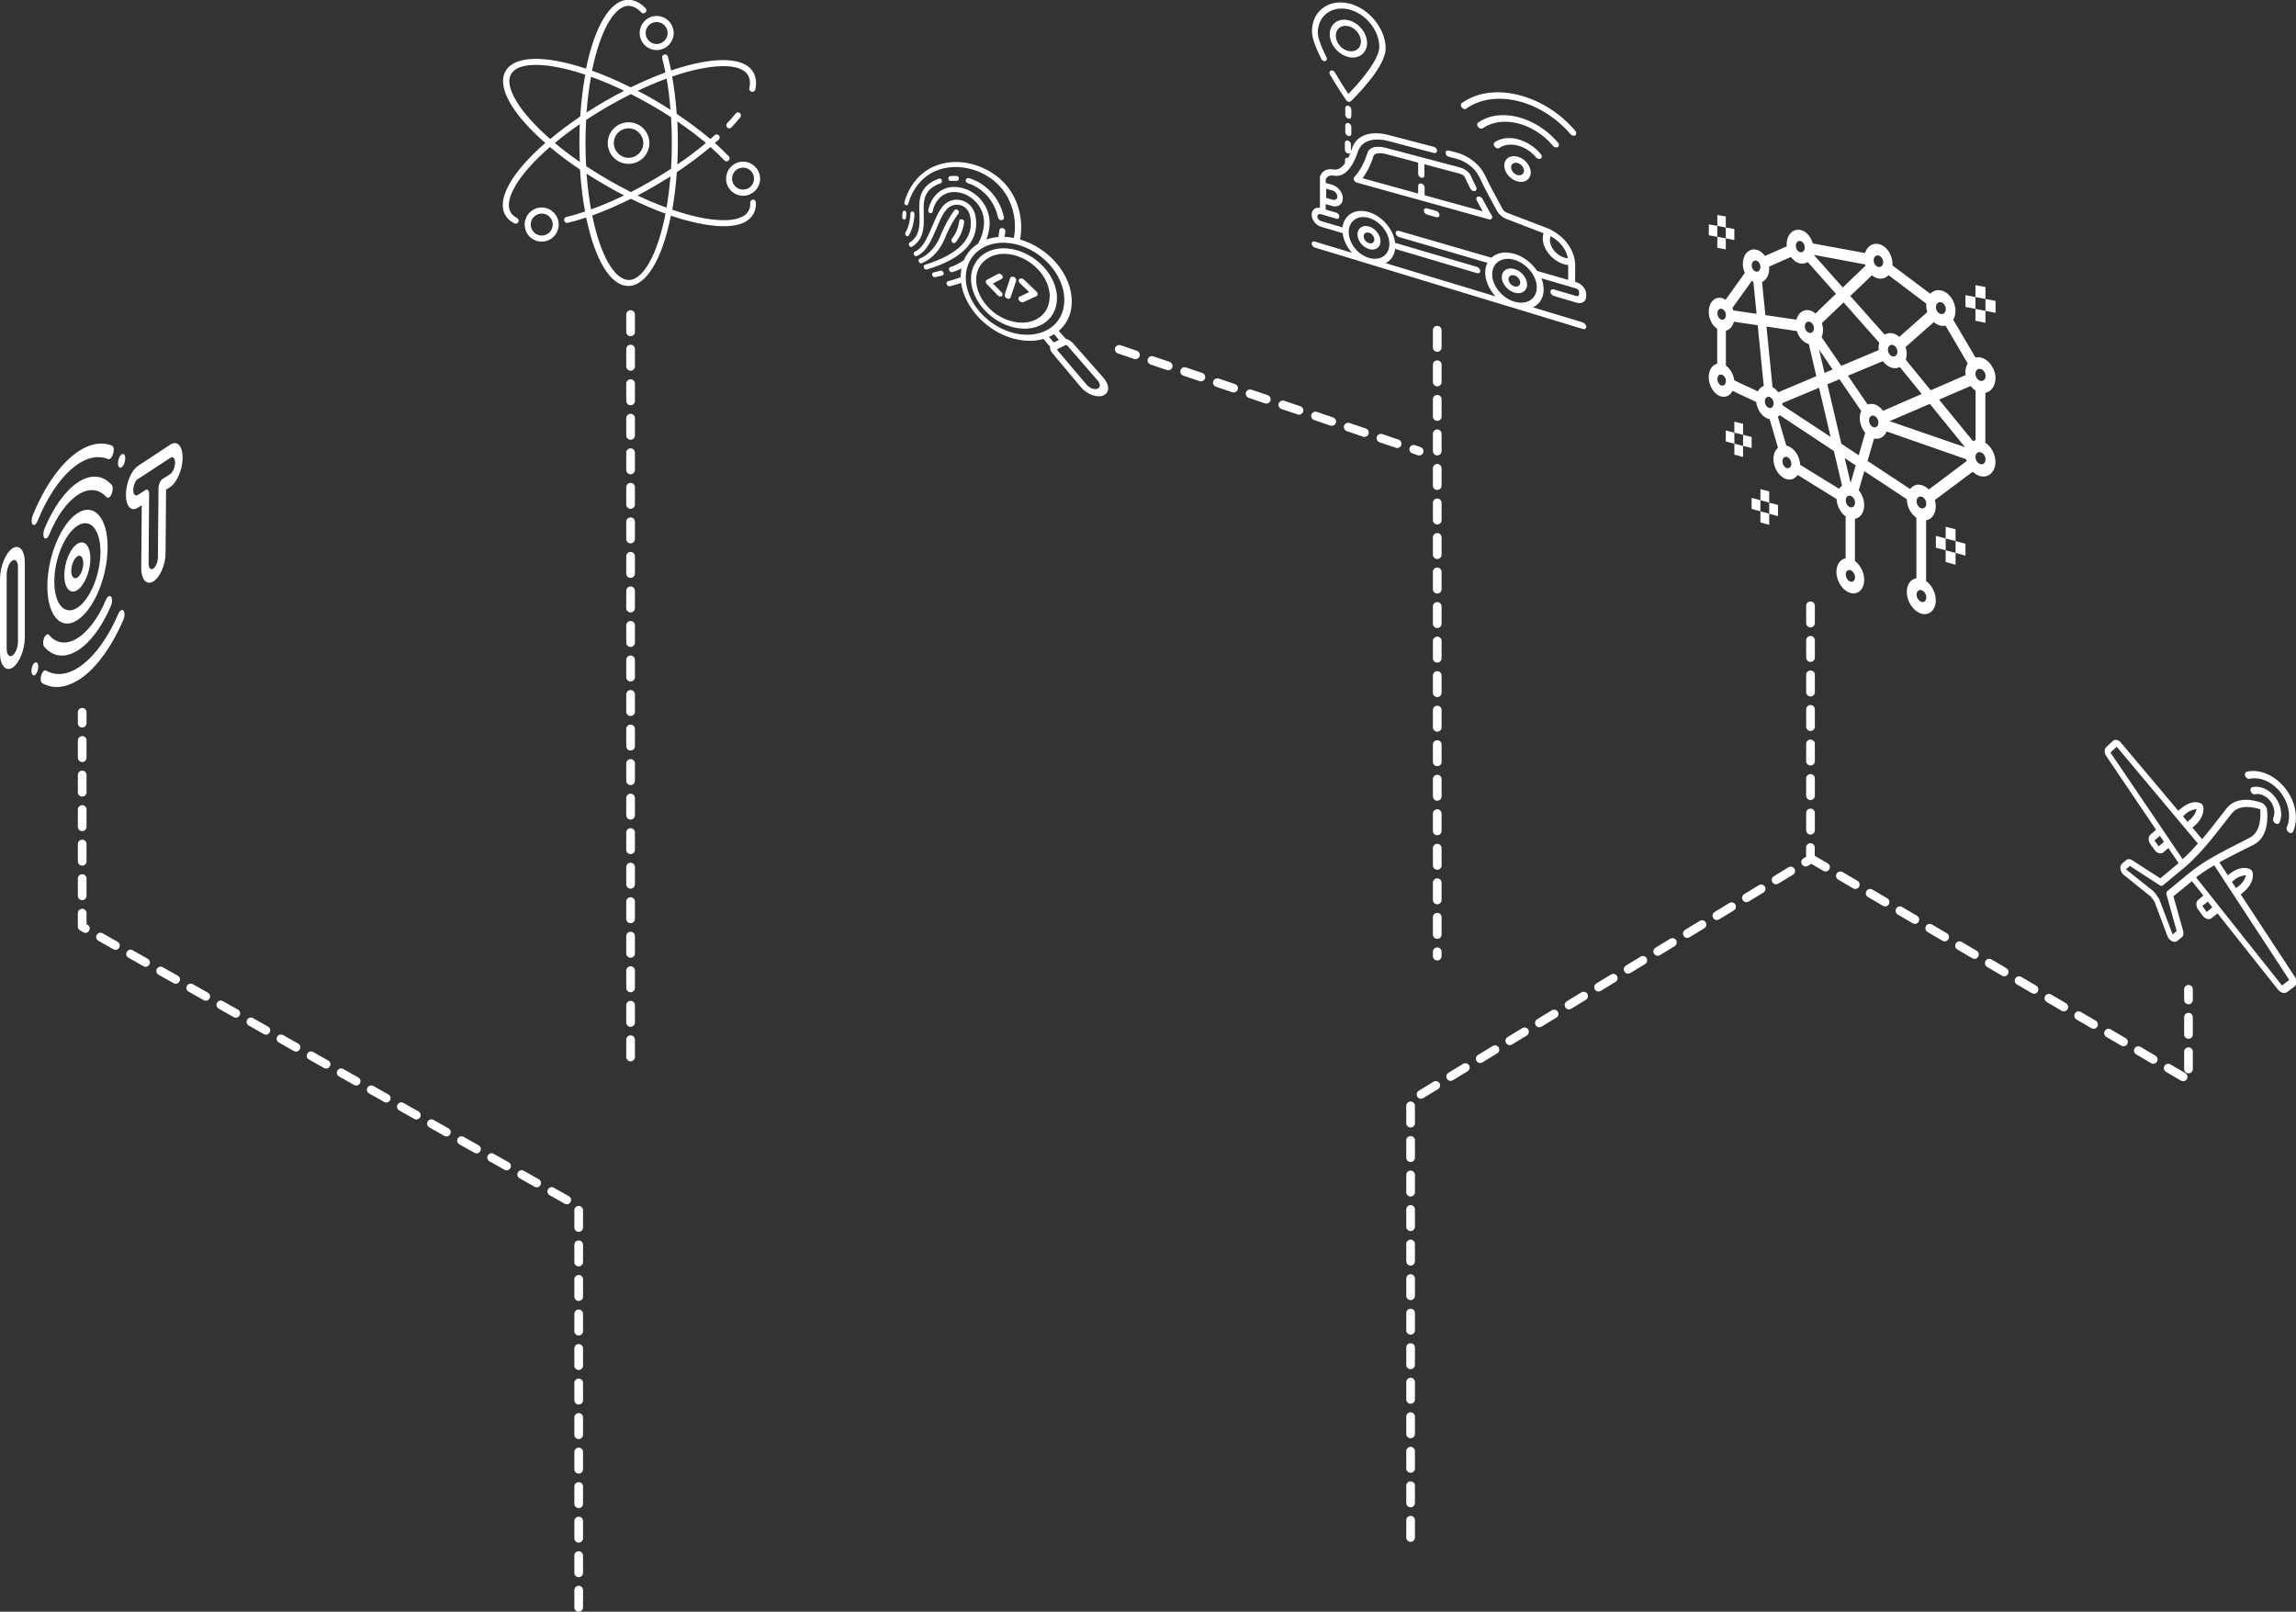 <?xml version="1.0" encoding="UTF-8"?>
<svg xmlns="http://www.w3.org/2000/svg" width="227.42" height="159.62" viewBox="0 0 227.42 159.62">
  <rect x="0" y="0" width="227.42" height="159.62" fill="#333333" stroke="none"/>
  <g style="fill: none; isolation: isolate;">
    <g id="Layer_2" data-name="Layer 2">
      <g id="Layer_1-2" data-name="Layer 1">
        <g>
          <g style="fill: none; mix-blend-mode: screen;">
            <path d="m139.72,152.7c-.24,0-.43-.19-.43-.43v-1.71c0-.24.19-.43.43-.43s.43.19.43.43v1.71c0,.24-.19.43-.43.43Zm0-3.42c-.24,0-.43-.19-.43-.43v-1.71c0-.24.19-.43.43-.43s.43.19.43.43v1.71c0,.24-.19.43-.43.43Zm0-3.42c-.24,0-.43-.19-.43-.43v-1.71c0-.24.19-.43.43-.43s.43.19.43.43v1.71c0,.24-.19.43-.43.43Zm0-3.42c-.24,0-.43-.19-.43-.43v-1.71c0-.24.19-.43.43-.43s.43.19.43.43v1.71c0,.24-.19.43-.43.43Zm0-3.42c-.24,0-.43-.19-.43-.43v-1.71c0-.24.19-.43.43-.43s.43.19.43.43v1.71c0,.24-.19.43-.43.43Zm0-3.42c-.24,0-.43-.19-.43-.43v-1.71c0-.24.19-.43.43-.43s.43.19.43.43v1.71c0,.24-.19.43-.43.43Zm0-3.42c-.24,0-.43-.19-.43-.43v-1.71c0-.24.19-.43.43-.43s.43.19.43.43v1.71c0,.24-.19.43-.43.43Zm0-3.42c-.24,0-.43-.19-.43-.43v-1.71c0-.24.19-.43.43-.43s.43.19.43.43v1.71c0,.24-.19.43-.43.43Zm0-3.42c-.24,0-.43-.19-.43-.43v-1.71c0-.24.19-.43.43-.43s.43.19.43.43v1.71c0,.24-.19.43-.43.43Zm0-3.42c-.24,0-.43-.19-.43-.43v-1.71c0-.24.19-.43.43-.43s.43.19.43.43v1.71c0,.24-.19.43-.43.43Zm0-3.42c-.24,0-.43-.19-.43-.43v-1.71c0-.24.19-.43.43-.43s.43.19.43.43v1.71c0,.24-.19.43-.43.43Zm0-3.42c-.24,0-.43-.19-.43-.43v-1.71c0-.24.19-.43.43-.43s.43.19.43.43v1.71c0,.24-.19.43-.43.43Zm0-3.42c-.24,0-.43-.19-.43-.43v-1.71c0-.24.19-.43.43-.43s.43.19.43.43v1.71c0,.24-.19.43-.43.43Zm1.04-2.84c-.14,0-.29-.07-.37-.21-.12-.2-.06-.46.14-.59l1.46-.89c.2-.12.47-.06.59.14.12.2.06.46-.14.59l-1.46.89c-.07.04-.15.06-.22.06Zm2.93-1.77c-.14,0-.29-.07-.37-.21-.12-.2-.06-.46.14-.59l1.46-.89c.2-.12.47-.06.59.14s.06.46-.14.59l-1.46.89c-.07.04-.15.06-.22.06Zm2.93-1.77c-.14,0-.29-.07-.37-.21-.12-.2-.06-.47.14-.59l1.46-.89c.2-.12.47-.06.59.14.12.2.06.47-.14.59l-1.46.89c-.07.04-.15.06-.22.06Zm2.93-1.77c-.14,0-.29-.07-.37-.21-.12-.2-.06-.47.14-.59l1.46-.89c.2-.12.47-.06.59.14.12.2.06.47-.14.59l-1.46.89c-.07.04-.15.06-.22.06Zm2.93-1.77c-.14,0-.29-.07-.37-.21-.12-.2-.06-.46.14-.59l1.46-.89c.2-.12.47-.06.59.14.12.2.06.46-.14.59l-1.46.89c-.07.04-.15.06-.22.06Zm2.93-1.77c-.14,0-.29-.07-.37-.21-.12-.2-.06-.46.14-.59l1.46-.89c.2-.12.47-.06.59.14.12.2.06.46-.14.59l-1.46.89c-.07.04-.15.06-.22.06Zm2.93-1.77c-.14,0-.29-.07-.37-.21-.12-.2-.06-.47.14-.59l1.46-.89c.2-.12.47-.06.59.14.12.2.06.47-.14.59l-1.46.89c-.07.04-.15.06-.22.06Zm2.93-1.77c-.14,0-.29-.07-.37-.21-.12-.2-.06-.46.14-.59l1.46-.89c.2-.12.47-.06.59.14s.06.46-.14.59l-1.46.89c-.07.04-.15.06-.22.06Zm2.93-1.77c-.14,0-.29-.07-.37-.21-.12-.2-.06-.46.14-.59l1.46-.89c.2-.12.46-.06.59.14.12.2.06.46-.14.59l-1.46.89c-.07.04-.15.06-.22.06Zm2.93-1.77c-.14,0-.29-.07-.37-.21-.12-.2-.06-.46.14-.59l1.46-.89c.2-.12.46-.06.59.14.12.2.06.46-.14.59l-1.46.89c-.07.04-.15.06-.22.06Zm2.93-1.77c-.14,0-.29-.07-.37-.21-.12-.2-.06-.47.14-.59l1.46-.89c.2-.12.47-.06.59.14.12.2.06.47-.14.59l-1.46.89c-.07.04-.15.06-.22.06Zm2.93-1.77c-.14,0-.29-.07-.37-.21-.12-.2-.06-.46.14-.59l1.46-.89c.2-.12.47-.06.59.14.12.2.06.46-.14.59l-1.46.89c-.07.04-.15.06-.22.06Zm2.93-1.77c-.14,0-.29-.07-.37-.21-.12-.2-.06-.46.14-.59l1.46-.89c.2-.12.46-.06.59.14.12.2.06.46-.14.59l-1.46.89c-.07.04-.15.06-.22.06Zm2.93-1.77c-.14,0-.29-.07-.37-.21-.12-.2-.06-.47.14-.59l.27-.16v-.91c0-.24.19-.43.43-.43s.43.19.43.43v1.16c0,.15-.08.29-.21.37l-.48.29c-.07.04-.15.06-.22.06Zm.48-3.16c-.24,0-.43-.19-.43-.43v-1.71c0-.24.19-.43.43-.43s.43.19.43.43v1.71c0,.24-.19.43-.43.43Zm0-3.42c-.24,0-.43-.19-.43-.43v-1.71c0-.24.19-.43.43-.43s.43.19.43.43v1.71c0,.24-.19.43-.43.43Zm0-3.42c-.24,0-.43-.19-.43-.43v-1.71c0-.24.19-.43.43-.43s.43.19.43.43v1.71c0,.24-.19.43-.43.43Zm0-3.42c-.24,0-.43-.19-.43-.43v-1.71c0-.24.19-.43.43-.43s.43.19.43.43v1.71c0,.24-.19.43-.43.43Zm0-3.42c-.24,0-.43-.19-.43-.43v-1.71c0-.24.19-.43.43-.43s.43.19.43.43v1.71c0,.24-.19.43-.43.43Zm0-3.42c-.24,0-.43-.19-.43-.43v-1.71c0-.24.19-.43.43-.43s.43.19.43.43v1.71c0,.24-.19.43-.43.43Zm0-3.42c-.24,0-.43-.19-.43-.43v-1.71c0-.24.19-.43.43-.43s.43.19.43.43v1.71c0,.24-.19.43-.43.43Z" style="fill: #fff; mix-blend-mode: screen;"/>
            <path d="m142.36,95.12c-.24,0-.43-.19-.43-.43v-.43c0-.24.19-.43.43-.43s.43.19.43.43v.43c0,.24-.19.43-.43.43Zm0-2.14c-.24,0-.43-.19-.43-.43v-1.71c0-.24.19-.43.43-.43s.43.19.43.43v1.71c0,.24-.19.43-.43.43Zm0-3.42c-.24,0-.43-.19-.43-.43v-1.71c0-.24.19-.43.43-.43s.43.19.43.43v1.71c0,.24-.19.43-.43.43Zm0-3.42c-.24,0-.43-.19-.43-.43v-1.71c0-.24.19-.43.43-.43s.43.19.43.43v1.71c0,.24-.19.43-.43.43Zm0-3.42c-.24,0-.43-.19-.43-.43v-1.71c0-.24.19-.43.43-.43s.43.19.43.43v1.71c0,.24-.19.43-.43.43Zm0-3.42c-.24,0-.43-.19-.43-.43v-1.71c0-.24.19-.43.43-.43s.43.19.43.43v1.71c0,.24-.19.43-.43.43Zm0-3.42c-.24,0-.43-.19-.43-.43v-1.71c0-.24.19-.43.43-.43s.43.19.43.43v1.71c0,.24-.19.43-.43.43Zm0-3.42c-.24,0-.43-.19-.43-.43v-1.71c0-.24.19-.43.43-.43s.43.19.43.43v1.71c0,.24-.19.43-.43.43Zm0-3.42c-.24,0-.43-.19-.43-.43v-1.71c0-.24.19-.43.43-.43s.43.19.43.43v1.71c0,.24-.19.43-.43.43Zm0-3.42c-.24,0-.43-.19-.43-.43v-1.71c0-.24.19-.43.43-.43s.43.19.43.43v1.71c0,.24-.19.43-.43.43Zm0-3.42c-.24,0-.43-.19-.43-.43v-1.71c0-.24.19-.43.43-.43s.43.19.43.43v1.71c0,.24-.19.43-.43.43Zm0-3.42c-.24,0-.43-.19-.43-.43v-1.71c0-.24.19-.43.43-.43s.43.19.43.43v1.71c0,.24-.19.43-.43.43Zm0-3.42c-.24,0-.43-.19-.43-.43v-1.71c0-.24.19-.43.43-.43s.43.19.43.43v1.71c0,.24-.19.43-.43.43Zm0-3.42c-.24,0-.43-.19-.43-.43v-1.71c0-.24.19-.43.43-.43s.43.19.43.43v1.71c0,.24-.19.43-.43.43Zm0-3.42c-.24,0-.43-.19-.43-.43v-1.71c0-.24.19-.43.43-.43s.43.19.43.43v1.71c0,.24-.19.43-.43.43Zm0-3.42c-.24,0-.43-.19-.43-.43v-1.71c0-.24.19-.43.43-.43s.43.19.43.43v1.71c0,.24-.19.43-.43.43Zm0-3.42c-.24,0-.43-.19-.43-.43v-1.71c0-.24.19-.43.43-.43s.43.19.43.43v1.71c0,.24-.19.43-.43.43Zm0-3.42c-.24,0-.43-.19-.43-.43v-1.71c0-.24.19-.43.43-.43s.43.19.43.43v1.71c0,.24-.19.43-.43.43Zm0-3.42c-.24,0-.43-.19-.43-.43v-1.71c0-.24.19-.43.43-.43s.43.19.43.43v1.71c0,.24-.19.43-.43.43Z" style="fill: #fff; mix-blend-mode: screen;"/>
            <path d="m62.46,105.11c-.24,0-.43-.19-.43-.43v-1.71c0-.24.19-.43.43-.43s.43.19.43.43v1.71c0,.24-.19.43-.43.43Zm0-3.42c-.24,0-.43-.19-.43-.43v-1.71c0-.24.19-.43.43-.43s.43.19.43.43v1.71c0,.24-.19.43-.43.43Zm0-3.42c-.24,0-.43-.19-.43-.43v-1.71c0-.24.19-.43.43-.43s.43.19.43.43v1.71c0,.24-.19.43-.43.43Zm0-3.42c-.24,0-.43-.19-.43-.43v-1.71c0-.24.19-.43.43-.43s.43.19.43.43v1.71c0,.24-.19.43-.43.43Zm0-3.42c-.24,0-.43-.19-.43-.43v-1.71c0-.24.19-.43.43-.43s.43.19.43.43v1.71c0,.24-.19.43-.43.43Zm0-3.42c-.24,0-.43-.19-.43-.43v-1.71c0-.24.19-.43.43-.43s.43.19.43.43v1.71c0,.24-.19.43-.43.43Zm0-3.42c-.24,0-.43-.19-.43-.43v-1.71c0-.24.19-.43.43-.43s.43.19.43.43v1.71c0,.24-.19.43-.43.43Zm0-3.42c-.24,0-.43-.19-.43-.43v-1.71c0-.24.19-.43.43-.43s.43.19.43.43v1.71c0,.24-.19.43-.43.43Zm0-3.42c-.24,0-.43-.19-.43-.43v-1.71c0-.24.19-.43.43-.43s.43.19.43.43v1.71c0,.24-.19.43-.43.43Zm0-3.42c-.24,0-.43-.19-.43-.43v-1.71c0-.24.19-.43.43-.43s.43.19.43.43v1.71c0,.24-.19.43-.43.43Zm0-3.42c-.24,0-.43-.19-.43-.43v-1.71c0-.24.19-.43.43-.43s.43.19.43.43v1.71c0,.24-.19.43-.43.43Zm0-3.42c-.24,0-.43-.19-.43-.43v-1.71c0-.24.19-.43.43-.43s.43.19.43.43v1.71c0,.24-.19.43-.43.43Zm0-3.42c-.24,0-.43-.19-.43-.43v-1.71c0-.24.19-.43.43-.43s.43.19.43.43v1.71c0,.24-.19.43-.43.43Zm0-3.42c-.24,0-.43-.19-.43-.43v-1.71c0-.24.19-.43.43-.43s.43.19.43.43v1.71c0,.24-.19.43-.43.43Zm0-3.42c-.24,0-.43-.19-.43-.43v-1.71c0-.24.19-.43.43-.43s.43.19.43.43v1.71c0,.24-.19.43-.43.43Zm0-3.42c-.24,0-.43-.19-.43-.43v-1.71c0-.24.19-.43.43-.43s.43.19.43.43v1.71c0,.24-.19.43-.43.43Zm0-3.42c-.24,0-.43-.19-.43-.43v-1.71c0-.24.19-.43.43-.43s.43.19.43.43v1.71c0,.24-.19.43-.43.43Zm0-3.42c-.24,0-.43-.19-.43-.43v-1.71c0-.24.19-.43.43-.43s.43.19.43.43v1.71c0,.24-.19.43-.43.43Zm0-3.42c-.24,0-.43-.19-.43-.43v-1.71c0-.24.19-.43.43-.43s.43.19.43.43v1.71c0,.24-.19.43-.43.43Zm0-3.42c-.24,0-.43-.19-.43-.43v-1.71c0-.24.19-.43.43-.43s.43.19.43.43v1.71c0,.24-.19.43-.43.43Zm0-3.42c-.24,0-.43-.19-.43-.43v-1.71c0-.24.19-.43.43-.43s.43.19.43.43v1.71c0,.24-.19.43-.43.43Zm0-3.42c-.24,0-.43-.19-.43-.43v-1.71c0-.24.19-.43.43-.43s.43.19.43.43v1.71c0,.24-.19.43-.43.43Z" style="fill: #fff; mix-blend-mode: screen;"/>
            <path d="m57.32,159.62c-.24,0-.43-.19-.43-.43v-1.71c0-.24.19-.43.43-.43s.43.19.43.43v1.71c0,.24-.19.43-.43.43Zm0-3.42c-.24,0-.43-.19-.43-.43v-1.71c0-.24.19-.43.43-.43s.43.19.43.43v1.71c0,.24-.19.43-.43.43Zm0-3.42c-.24,0-.43-.19-.43-.43v-1.71c0-.24.19-.43.43-.43s.43.19.43.43v1.71c0,.24-.19.43-.43.43Zm0-3.42c-.24,0-.43-.19-.43-.43v-1.71c0-.24.19-.43.43-.43s.43.19.43.43v1.71c0,.24-.19.43-.43.43Zm0-3.42c-.24,0-.43-.19-.43-.43v-1.71c0-.24.19-.43.43-.43s.43.19.43.43v1.71c0,.24-.19.43-.43.43Zm0-3.42c-.24,0-.43-.19-.43-.43v-1.71c0-.24.19-.43.43-.43s.43.19.43.43v1.71c0,.24-.19.43-.43.43Zm0-3.42c-.24,0-.43-.19-.43-.43v-1.71c0-.24.19-.43.43-.43s.43.19.43.43v1.71c0,.24-.19.43-.43.43Zm0-3.42c-.24,0-.43-.19-.43-.43v-1.71c0-.24.19-.43.43-.43s.43.19.43.43v1.71c0,.24-.19.43-.43.43Zm0-3.42c-.24,0-.43-.19-.43-.43v-1.71c0-.24.19-.43.43-.43s.43.19.43.43v1.71c0,.24-.19.43-.43.43Zm0-3.42c-.24,0-.43-.19-.43-.43v-1.71c0-.24.19-.43.43-.43s.43.19.43.43v1.71c0,.24-.19.43-.43.43Zm0-3.42c-.24,0-.43-.19-.43-.43v-1.71c0-.24.19-.43.43-.43s.43.19.43.43v1.71c0,.24-.19.43-.43.43Zm0-3.42c-.24,0-.43-.19-.43-.43v-1.71c0-.24.19-.43.43-.43s.43.19.43.43v1.71c0,.24-.19.43-.43.43Zm-1.18-2.73c-.07,0-.14-.02-.21-.06l-1.49-.84c-.21-.12-.28-.38-.16-.58.12-.21.38-.28.58-.16l1.49.84c.21.12.28.38.16.58-.08.14-.22.22-.37.22Zm-2.98-1.68c-.07,0-.14-.02-.21-.06l-1.49-.84c-.21-.12-.28-.38-.16-.58.12-.21.38-.28.58-.16l1.49.84c.21.12.28.38.16.58-.08.14-.22.22-.37.22Zm-2.98-1.68c-.07,0-.14-.02-.21-.06l-1.49-.84c-.21-.12-.28-.38-.16-.58.12-.21.38-.28.58-.16l1.49.84c.21.12.28.38.16.58-.08.14-.22.22-.37.22Zm-2.98-1.68c-.07,0-.14-.02-.21-.06l-1.49-.84c-.21-.12-.28-.38-.16-.58.12-.21.38-.28.58-.16l1.49.84c.21.12.28.38.16.58-.08.14-.22.22-.37.22Zm-2.98-1.68c-.07,0-.14-.02-.21-.06l-1.49-.84c-.21-.12-.28-.38-.16-.58.12-.21.38-.28.58-.16l1.49.84c.21.12.28.38.16.58-.08.14-.22.22-.37.22Zm-2.98-1.68c-.07,0-.14-.02-.21-.06l-1.49-.84c-.21-.12-.28-.38-.16-.58.12-.21.38-.28.58-.16l1.49.84c.21.12.28.38.16.58-.08.14-.22.22-.37.22Zm-2.98-1.68c-.07,0-.14-.02-.21-.06l-1.49-.84c-.21-.12-.28-.38-.16-.58.12-.21.38-.28.58-.16l1.49.84c.21.12.28.38.16.58-.08.14-.22.22-.37.22Zm-2.98-1.68c-.07,0-.14-.02-.21-.06l-1.49-.84c-.21-.12-.28-.38-.16-.58.12-.21.38-.28.58-.16l1.49.84c.21.12.28.38.16.58-.08.14-.22.22-.37.22Zm-2.98-1.68c-.07,0-.14-.02-.21-.06l-1.49-.84c-.21-.12-.28-.38-.16-.58.12-.21.38-.28.58-.16l1.49.84c.21.12.28.38.16.58-.08.14-.22.22-.37.22Zm-2.98-1.68c-.07,0-.14-.02-.21-.06l-1.49-.84c-.21-.12-.28-.38-.16-.58.12-.21.38-.28.58-.16l1.49.84c.21.12.28.38.16.58-.08.14-.22.22-.37.22Zm-2.98-1.68c-.07,0-.14-.02-.21-.06l-1.49-.84c-.21-.12-.28-.38-.16-.58.12-.21.38-.28.58-.16l1.49.84c.21.12.28.38.16.58-.08.14-.22.22-.37.22Zm-2.98-1.68c-.07,0-.14-.02-.21-.06l-1.49-.84c-.21-.12-.28-.38-.16-.58.12-.21.38-.28.58-.16l1.49.84c.21.12.28.38.16.58-.08.14-.22.22-.37.22Zm-2.98-1.68c-.07,0-.14-.02-.21-.06l-1.49-.84c-.21-.12-.28-.38-.16-.58.12-.21.38-.28.58-.16l1.49.84c.21.12.28.38.16.58-.08.14-.22.22-.37.22Zm-2.98-1.68c-.07,0-.14-.02-.21-.06l-1.49-.84c-.21-.12-.28-.38-.16-.58.12-.21.38-.28.58-.16l1.49.84c.21.12.28.38.16.58-.08.14-.22.22-.37.22Zm-2.98-1.68c-.07,0-.14-.02-.21-.06l-1.49-.84c-.21-.12-.28-.38-.16-.58.12-.21.38-.28.58-.16l1.49.84c.21.12.28.38.16.58-.08.14-.22.22-.37.22Zm-2.98-1.68c-.07,0-.14-.02-.21-.06l-1.49-.84c-.21-.12-.28-.38-.16-.58.12-.21.38-.28.58-.16l1.49.84c.21.12.28.38.16.58-.08.14-.22.22-.37.22Zm-2.98-1.68c-.07,0-.14-.02-.21-.06l-.32-.18c-.13-.08-.22-.22-.22-.37v-1.35c0-.24.19-.43.43-.43s.43.19.43.43v1.1l.1.06c.21.12.28.38.16.58-.08.14-.22.22-.37.22Zm-.32-3.24c-.24,0-.43-.19-.43-.43v-1.71c0-.24.19-.43.43-.43s.43.19.43.43v1.71c0,.24-.19.43-.43.43Zm0-3.42c-.24,0-.43-.19-.43-.43v-1.71c0-.24.19-.43.43-.43s.43.19.43.43v1.71c0,.24-.19.43-.43.43Zm0-3.42c-.24,0-.43-.19-.43-.43v-1.71c0-.24.19-.43.43-.43s.43.19.43.43v1.71c0,.24-.19.43-.43.43Zm0-3.42c-.24,0-.43-.19-.43-.43v-1.71c0-.24.19-.43.43-.43s.43.19.43.43v1.71c0,.24-.19.43-.43.43Zm0-3.42c-.24,0-.43-.19-.43-.43v-1.71c0-.24.19-.43.43-.43s.43.19.43.43v1.71c0,.24-.19.43-.43.43Zm0-3.42c-.24,0-.43-.19-.43-.43v-1.08c0-.24.19-.43.43-.43s.43.19.43.43v1.08c0,.24-.19.43-.43.43Z" style="fill: #fff; mix-blend-mode: screen;"/>
            <path d="m216.24,107.08c-.07,0-.15-.02-.22-.06l-1.48-.87c-.2-.12-.27-.38-.15-.59.12-.2.38-.27.59-.15l1.48.87c.2.12.27.38.15.59-.08.14-.22.21-.37.21Zm.53-.78c-.24,0-.43-.19-.43-.43v-1.71c0-.24.19-.43.43-.43s.43.19.43.43v1.71c0,.24-.19.43-.43.43Zm-3.49-.95c-.07,0-.15-.02-.22-.06l-1.48-.87c-.2-.12-.27-.38-.15-.59.12-.2.38-.27.59-.15l1.48.87c.2.12.27.38.15.59-.08.14-.22.21-.37.21Zm-2.95-1.73c-.07,0-.15-.02-.22-.06l-1.48-.87c-.2-.12-.27-.38-.15-.59.12-.21.38-.27.59-.15l1.48.87c.2.12.27.38.15.59-.08.14-.22.21-.37.21Zm6.44-.74c-.24,0-.43-.19-.43-.43v-1.71c0-.24.19-.43.43-.43s.43.19.43.43v1.71c0,.24-.19.43-.43.43Zm-9.4-.99c-.07,0-.15-.02-.22-.06l-1.48-.87c-.2-.12-.27-.38-.15-.59.12-.2.38-.27.59-.15l1.48.87c.2.12.27.38.15.59-.08.14-.22.21-.37.21Zm-2.95-1.73c-.07,0-.15-.02-.22-.06l-1.48-.87c-.2-.12-.27-.38-.15-.59.12-.2.39-.27.59-.15l1.48.87c.2.12.27.38.15.59-.08.14-.22.21-.37.21Zm12.35-.7c-.24,0-.43-.19-.43-.43v-1.05c0-.24.19-.43.43-.43s.43.19.43.43v1.05c0,.24-.19.43-.43.43Zm-15.3-1.04c-.07,0-.15-.02-.22-.06l-1.48-.87c-.2-.12-.27-.38-.15-.59.12-.2.38-.27.59-.15l1.48.87c.2.12.27.38.15.59-.08.14-.22.21-.37.21Zm-2.95-1.73c-.07,0-.15-.02-.22-.06l-1.48-.87c-.2-.12-.27-.38-.15-.59.12-.21.38-.27.59-.15l1.48.87c.2.12.27.38.15.59-.08.14-.22.21-.37.21Zm-2.95-1.73c-.07,0-.15-.02-.22-.06l-1.48-.87c-.2-.12-.27-.38-.15-.59.12-.2.39-.27.59-.15l1.48.87c.2.12.27.38.15.59-.08.14-.22.21-.37.21Zm-2.95-1.73c-.07,0-.15-.02-.22-.06l-1.48-.87c-.2-.12-.27-.38-.15-.59.12-.21.38-.27.59-.15l1.48.87c.2.12.27.38.15.59-.08.14-.22.21-.37.21Zm-2.95-1.73c-.07,0-.15-.02-.22-.06l-1.48-.87c-.2-.12-.27-.38-.15-.59.12-.21.38-.27.59-.15l1.48.87c.2.12.27.38.15.59-.08.14-.22.21-.37.21Zm-2.95-1.73c-.07,0-.15-.02-.22-.06l-1.48-.87c-.2-.12-.27-.38-.15-.59.12-.21.38-.27.59-.15l1.48.87c.2.12.27.38.15.59-.08.14-.22.21-.37.21Zm-2.95-1.73c-.07,0-.15-.02-.22-.06l-1.48-.87c-.2-.12-.27-.38-.15-.59.12-.21.39-.27.59-.15l1.48.87c.2.12.27.38.15.59-.08.14-.22.21-.37.21Zm-2.95-1.73c-.07,0-.15-.02-.22-.06l-1.48-.87c-.2-.12-.27-.38-.15-.59.12-.21.39-.27.59-.15l1.48.87c.2.12.27.38.15.59-.08.14-.22.21-.37.21Z" style="fill: #fff; mix-blend-mode: screen;"/>
            <path d="m140.58,45.11s-.09,0-.14-.02l-.55-.19c-.22-.08-.34-.32-.27-.54.08-.22.32-.34.54-.27l.55.19c.22.08.34.32.27.54-.06.18-.23.29-.41.29Zm-2.18-.74s-.09,0-.14-.02l-1.62-.55c-.22-.08-.34-.32-.27-.54.08-.22.32-.34.54-.27l1.62.55c.22.08.34.32.27.54-.06.18-.23.29-.41.29Zm-3.24-1.1s-.09,0-.14-.02l-1.62-.55c-.22-.08-.34-.32-.27-.54.08-.22.32-.34.54-.27l1.62.55c.22.08.34.32.27.54-.06.18-.23.29-.41.29Zm-3.24-1.1s-.09,0-.14-.02l-1.62-.55c-.22-.08-.34-.32-.27-.54.08-.22.32-.34.54-.27l1.62.55c.22.08.34.32.27.54-.06.18-.23.29-.41.29Zm-3.24-1.1s-.09,0-.14-.02l-1.62-.55c-.22-.08-.34-.32-.27-.54.08-.22.32-.34.54-.27l1.62.55c.22.08.34.32.27.54-.06.18-.23.29-.41.29Zm-3.24-1.1s-.09,0-.14-.02l-1.62-.55c-.22-.08-.34-.32-.27-.54.08-.22.32-.34.54-.27l1.62.55c.22.08.34.32.27.54-.06.18-.23.29-.41.29Zm-3.24-1.1s-.09,0-.14-.02l-1.62-.55c-.22-.08-.34-.32-.27-.54.08-.22.32-.34.54-.27l1.62.55c.22.08.34.32.27.54-.06.18-.23.29-.41.29Zm-3.24-1.1s-.09,0-.14-.02l-1.62-.55c-.22-.08-.34-.32-.27-.54.08-.22.32-.34.54-.27l1.62.55c.22.08.34.32.27.54-.06.18-.23.29-.41.29Zm-3.24-1.1s-.09,0-.14-.02l-1.62-.55c-.22-.08-.34-.32-.27-.54.08-.22.32-.34.54-.27l1.62.55c.22.08.34.32.27.54-.06.18-.23.29-.41.29Zm-3.24-1.1s-.09,0-.14-.02l-1.62-.55c-.22-.08-.34-.32-.27-.54.08-.22.32-.34.54-.27l1.62.55c.22.08.34.32.27.54-.06.18-.23.29-.41.29Z" style="fill: #fff; mix-blend-mode: screen;"/>
          </g>
          <g id="_13_Quantum_Physics" data-name="13 Quantum Physics">
            <g>
              <path d="m72.87,11.24c-.25.32-.54.64-.85.97-.11.12-.11.31.01.42.12.11.31.11.42-.01.32-.34.62-.68.88-1.01.1-.13.08-.32-.05-.42-.13-.1-.32-.08-.42.05h0Z" style="fill: #fff;"/>
              <path d="m74.59,19.77c-.16,0-.29.15-.28.31.02.32-.04.6-.18.83-.73,1.25-3.68,1.19-7.54-.14.21-1.19.36-2.44.45-3.72,1.19-.79,2.32-1.63,3.33-2.49.5.44.97.89,1.39,1.33.11.12.3.12.42,0,.12-.11.12-.3,0-.42-.42-.43-.88-.87-1.37-1.31.13-.11.26-.22.38-.33.12-.11.13-.3.02-.42-.11-.12-.3-.13-.42-.02-.14.13-.29.26-.43.38-1-.85-2.13-1.69-3.33-2.49-.09-1.27-.24-2.52-.45-3.7,3.85-1.32,6.79-1.38,7.51-.13.2.35.25.78.13,1.28-.04.16.07.32.23.36.16.04.32-.07.36-.23.15-.66.08-1.23-.2-1.71-.89-1.54-3.92-1.6-8.14-.17-.1-.49-.2-.95-.31-1.37-.04-.16-.2-.26-.36-.21-.16.04-.26.2-.21.36.11.43.22.91.32,1.42-1.11.4-2.27.9-3.43,1.47-1.29-.64-2.59-1.2-3.84-1.65.79-3.91,2.2-6.42,3.62-6.42.42,0,.85.22,1.26.65.11.12.3.12.42,0,.12-.11.12-.3,0-.42-.53-.55-1.1-.83-1.7-.83-1.76,0-3.32,2.55-4.19,6.82-4.12-1.37-7.09-1.29-7.97.23-.89,1.54.58,4.2,3.93,7.13-3.37,2.94-4.85,5.6-3.95,7.16.19.34.49.6.88.8.15.07.33.02.4-.13.07-.15.01-.33-.13-.4-.29-.14-.5-.33-.63-.57-.72-1.26.8-3.78,3.89-6.46.91.77,1.91,1.52,2.98,2.23.09,1.46.26,2.87.5,4.16-.64.21-1.26.4-1.85.54-.16.04-.26.2-.22.36.04.16.2.26.36.22.58-.14,1.19-.32,1.82-.53.88,4.25,2.43,6.78,4.18,6.78s3.35-2.6,4.21-6.96c2.32.79,6.94,1.97,8.17-.16.19-.33.28-.73.25-1.16,0-.16-.15-.29-.31-.28h0Zm-8.57.8c-.94-.35-1.91-.75-2.87-1.21,1.11-.58,2.2-1.22,3.26-1.89-.09,1.07-.22,2.12-.39,3.11h0Zm-7.97-8.69c1.44-.95,2.94-1.81,4.44-2.56,1.36.69,2.71,1.46,3.98,2.29.1,1.69.1,3.42,0,5.1-1.28.84-2.63,1.62-3.98,2.31-1.52-.76-3.02-1.63-4.43-2.56-.09-1.52-.09-3.08,0-4.59h0Zm11.87,2.28c-.87.73-1.82,1.45-2.83,2.13.07-1.41.07-2.85,0-4.26,1.01.69,1.97,1.4,2.83,2.13h0Zm-3.89-6.38c.17.99.3,2.02.38,3.09-1.05-.67-2.14-1.31-3.25-1.88.97-.46,1.94-.86,2.87-1.21h0Zm-7.93,3.35c.09-1.24.24-2.42.44-3.53,1.07.39,2.18.85,3.28,1.39-1.26.64-2.51,1.37-3.72,2.15Zm-7.47-3.8c.71-1.23,3.58-1.2,7.34.07-.24,1.3-.4,2.69-.5,4.14-1.09.74-2.09,1.49-2.97,2.23-3.07-2.68-4.59-5.19-3.87-6.44h0Zm4.33,6.83c.75-.63,1.58-1.25,2.47-1.87-.06,1.24-.05,2.5,0,3.75-.88-.61-1.71-1.24-2.48-1.88Zm6.86,5.19c-1.11.54-2.21,1.01-3.28,1.39-.2-1.11-.35-2.3-.44-3.54,1.19.77,2.45,1.5,3.71,2.15h0Zm.45,8.37c-1.42,0-2.82-2.5-3.61-6.38,1.25-.45,2.54-1.01,3.83-1.65,1.15.56,2.3,1.06,3.43,1.47-.78,4-2.2,6.57-3.64,6.57h0Z" style="fill: #fff;"/>
              <path d="m64.32,14.17c0-1.14-.92-2.06-2.06-2.06s-2.06.92-2.06,2.06.92,2.06,2.06,2.06,2.06-.92,2.06-2.06Zm-3.52,0c0-.81.65-1.46,1.46-1.46s1.46.66,1.46,1.46-.66,1.46-1.46,1.46-1.46-.66-1.46-1.46h0Z" style="fill: #fff;"/>
              <path d="m63.36,3.27c0,.93.76,1.69,1.68,1.69s1.69-.76,1.69-1.69-.76-1.69-1.69-1.69c-.93,0-1.68.76-1.68,1.69Zm2.77,0c0,.6-.49,1.09-1.09,1.09s-1.09-.49-1.09-1.09.49-1.09,1.09-1.09,1.09.49,1.09,1.09Z" style="fill: #fff;"/>
              <path d="m55.34,22.24c0-.93-.76-1.69-1.69-1.69s-1.68.76-1.68,1.69.75,1.69,1.68,1.69,1.69-.76,1.69-1.69Zm-2.77,0c0-.6.49-1.09,1.09-1.09s1.09.49,1.09,1.09-.49,1.09-1.09,1.09c-.6,0-1.09-.49-1.09-1.09Z" style="fill: #fff;"/>
              <path d="m73.6,16.01c-.93,0-1.68.76-1.68,1.69s.76,1.69,1.68,1.69,1.69-.76,1.69-1.69-.76-1.69-1.69-1.69Zm0,2.77c-.6,0-1.09-.49-1.09-1.09s.49-1.09,1.09-1.09,1.09.49,1.09,1.09-.49,1.09-1.09,1.09Z" style="fill: #fff;"/>
            </g>
          </g>
          <path d="m10.8,49.26c-.09.06-.18.06-.25-.02-1.58-1.77-4.13-.07-5.68,3.72-.13.33-.35.47-.48.32-.13-.15-.13-.54,0-.87,1.82-4.45,4.82-6.46,6.67-4.39.14.15.14.56,0,.9-.07.17-.16.29-.25.35Zm1.25-2.98c-.09.06-.19.06-.26-.02h0c-.14-.16-.14-.56,0-.9.14-.34.37-.5.51-.35h0c.14.17.14.57,0,.91-.07.17-.16.29-.26.35Zm-8.58,5.68c-.09.06-.17.05-.24-.02-.13-.15-.13-.54,0-.87,1.01-2.5,2.31-4.5,3.76-5.77,1.42-1.25,2.88-1.67,4.11-1.16.17.07.22.43.11.79s-.33.61-.5.54c-2.28-.95-5.16,1.61-7,6.15-.07.16-.15.28-.24.34Zm4.16,12.5c-1.19.72-2.37.63-3.26-.42-.13-.16-.13-.54,0-.86s.35-.45.48-.3c1.52,1.8,4.05.27,5.65-3.48.14-.33.37-.47.5-.31s.14.56,0,.89c-.94,2.21-2.16,3.76-3.37,4.48Zm0,2.97c-1.24.73-2.44.81-3.45.22-.16-.09-.2-.44-.09-.78.1-.34.31-.55.47-.46,2.19,1.27,5.2-1.06,7.16-5.62.14-.33.37-.47.51-.31s.14.56,0,.89c-1.09,2.52-2.5,4.53-3.98,5.65-.2.15-.4.29-.61.41Zm-4.17-.57c-.09.05-.17.05-.24-.03v-.02c-.14-.16-.14-.54-.01-.86.13-.32.35-.44.48-.29h0c.13.17.13.55,0,.87-.07.16-.15.27-.24.32Zm4.19-8.41c-.71.44-1.28-.22-1.28-1.48s.58-2.66,1.29-3.11,1.29.2,1.29,1.47-.59,2.67-1.31,3.12Zm.01-3.35c-.33.21-.59.85-.6,1.43s.26.88.59.68.6-.85.6-1.43-.26-.89-.59-.68Zm-6.44,11.03c-.67.41-1.22-.25-1.22-1.46v-7.32c0-1.23.55-2.59,1.23-3.04s1.24.2,1.23,1.44v7.4c-.01,1.23-.57,2.57-1.24,2.99Zm0-10.61c-.31.2-.56.83-.56,1.4v7.34c0,.56.25.86.56.67s.56-.81.56-1.37v-7.38c0-.57-.25-.87-.56-.66Zm13.95,2.07c-.66.4-1.18-.19-1.18-1.33l.05-6.22-.4.25c-.65.42-1.18-.16-1.17-1.3s.54-2.42,1.2-2.85l3.21-2.11c.67-.44,1.22.14,1.21,1.31s-.57,2.46-1.24,2.9l-.4.26-.05,6.28c0,1.15-.56,2.41-1.22,2.81Zm-1.51-10.16c-.25.16-.46.65-.46,1.09s.2.66.45.5l.76-.49c.2-.13.37.05.36.4l-.05,6.88c0,.44.2.67.45.51s.46-.64.47-1.08l.06-6.9c0-.36.17-.75.38-.89l.78-.5c.26-.17.47-.67.48-1.11s-.2-.67-.46-.5l-3.21,2.1Zm-6.04,14.02c-1.63,1-2.94-.53-2.93-3.42s1.33-6.12,2.97-7.2,3.02.44,3,3.4c-.02,2.96-1.39,6.2-3.04,7.21Zm.04-9.37c-1.26.82-2.28,3.29-2.28,5.51s1,3.39,2.25,2.62,2.31-3.26,2.32-5.52-1.02-3.44-2.29-2.61Z" style="fill: #fff; mix-blend-mode: screen;"/>
          <g style="fill: none; mix-blend-mode: screen;">
            <g>
              <path d="m197.66,37.49c0-.98-.67-1.92-1.5-2.09-.17-.04-.33-.03-.49,0l-2.2-3.73c.14-.24.22-.54.22-.88,0-.97-.66-1.88-1.46-2.03-.41-.08-.77.06-1.04.33l-3.75-2.81c0-.05.01-.1.01-.15,0-.95-.63-1.83-1.41-1.97-.61-.11-1.12.28-1.31.9l-5.17-.95c-.19-.68-.68-1.24-1.26-1.34-.73-.13-1.33.51-1.33,1.42,0,.07,0,.14.02.2l-2.17.96c-.23-.33-.55-.57-.9-.63-.71-.13-1.29.49-1.29,1.4,0,.32.07.63.2.9l-1.91,2.67c-.13-.09-.27-.15-.41-.18-.7-.14-1.26.47-1.26,1.36,0,.7.35,1.37.84,1.7v3.45c-.49.11-.84.63-.84,1.33,0,.89.56,1.76,1.26,1.92.47.11.88-.12,1.1-.56l2.34,1.1c.1.81.63,1.54,1.28,1.69.02,0,.03,0,.05,0l.83,2.84c-.27.24-.45.63-.45,1.12,0,.91.59,1.81,1.32,2,.44.12.84-.06,1.08-.42l3.85,2.38c.04.7.4,1.36.9,1.72v4.16c-.53.08-.91.6-.91,1.33,0,.93.61,1.87,1.37,2.09s1.38-.36,1.38-1.3c0-.74-.39-1.47-.92-1.86v-4.18c.53-.09.92-.61.92-1.35,0-.54-.21-1.08-.54-1.48l.55-1.89,4.21,2.78c.01.74.4,1.46.95,1.84v5.99c-.55.08-.95.6-.95,1.35,0,.95.64,1.91,1.43,2.15s1.44-.36,1.44-1.32c0-.76-.41-1.51-.96-1.91v-6.01c.56-.09.96-.63.96-1.38,0-.21-.04-.42-.09-.63l3.75-2.8c.22.21.48.37.75.44.82.2,1.5-.43,1.5-1.41,0-.77-.42-1.52-1-1.9v-4.94c.58-.12,1-.68,1-1.45Zm-5.42-7.56c.27.05.49.36.49.68s-.22.54-.49.49-.48-.36-.48-.68.22-.54.48-.49Zm-.69,1.97c.21.18.44.31.69.36.17.03.32.02.47,0l2.19,3.73c-.14.24-.23.54-.23.88,0,.09.01.19.02.28l-3.45,1.5-2.47-3.02c.06-.17.09-.37.09-.58,0-.23-.04-.47-.11-.68l2.78-2.45Zm-5.96,8.13c-.21-.05-.42-.03-.6.03l-1.95-2.85,3.46-1.44c.25.34.59.59.96.67.26.06.51.02.72-.09l2.17,2.67-3.83,1.66c-.25-.33-.57-.57-.93-.66Zm.47,1.82c0,.32-.21.52-.47.46s-.46-.37-.46-.68.21-.52.46-.46.47.36.47.68Zm-6.9-7.78l.75,3.19-3.78,1.59c-.16-.22-.35-.4-.56-.52l-.6-5.99,3.01.45c.19.63.65,1.14,1.18,1.28Zm-.39-1.75c0-.31.2-.52.45-.46s.45.34.45.65-.2.52-.45.46-.45-.34-.45-.65Zm1.41,6.09l1.14,4.86-4.77-3.14c0-.07,0-.13-.02-.2l3.64-1.52Zm0-3.79l1.34,1.97-.8.34-.54-2.3Zm.25-1.23c.08-.2.14-.43.14-.69,0-.24-.04-.47-.11-.7l2.15-2.05,3.53,3.99c-.04.15-.07.32-.07.49,0,.08.01.16.02.24l-3.71,1.56-1.95-2.84Zm6.57,1.24c0-.32.21-.53.47-.47s.47.36.47.67-.21.53-.47.47-.47-.36-.47-.67Zm4.15,5.37l3.49,4.29-7.47-2.58,3.98-1.71Zm-5.09-14.7c.26.05.47.34.47.66s-.21.53-.47.48-.47-.34-.47-.66.21-.53.47-.48Zm-.64,1.96c.19.16.41.28.64.32.39.07.75-.06,1-.33l3.74,2.82c0,.05-.01.1-.01.15,0,.24.04.47.11.69l-2.77,2.45c-.2-.17-.43-.3-.67-.35-.29-.06-.56,0-.78.13l-3.41-3.83,2.14-2.04Zm-.67-1.07s.02.08.03.12l-2.25,2.16-2.87-3.23,5.09.95Zm-6.43-2.32c.24.04.44.33.44.64s-.2.52-.44.47-.44-.33-.44-.64.2-.52.44-.47Zm-3.08,2.74c0-.07,0-.14-.02-.2l2.17-.96c.24.33.56.58.92.64.27.05.53,0,.74-.14l2.8,3.15-2.03,1.95c-.19-.16-.39-.28-.61-.32-.6-.12-1.11.28-1.27.93l-3.08-.45-.33-3.28c.42-.19.71-.68.71-1.32Zm-1.3-.8c.24.05.43.33.43.63s-.19.51-.43.46-.43-.33-.43-.63.19-.51.43-.47Zm-.42,2.01s.1.07.15.09l.32,3.17-2.29-.33c-.03-.09-.06-.17-.1-.26l1.92-2.67Zm-2.99,2.76c.23.05.42.33.42.63s-.19.5-.42.45-.42-.33-.42-.63.19-.5.42-.45Zm0,7.6c-.23-.05-.42-.34-.42-.64s.19-.5.42-.44.42.34.42.64-.19.5-.42.44Zm3.59.58l-2.34-1.09c-.08-.61-.4-1.17-.83-1.46v-3.46c.38-.09.67-.42.79-.89l2.36.35.6,6.01c-.25.09-.45.28-.59.55Zm1.12,1.64c-.24-.06-.43-.35-.43-.65s.2-.5.43-.45.44.35.44.65-.2.51-.44.45Zm1.75,5.96c-.24-.06-.44-.36-.44-.67s.2-.5.44-.44.44.36.44.67-.2.5-.44.44Zm5.18,2.05l-3.86-2.37c-.04-.88-.62-1.72-1.32-1.9-.02,0-.03,0-.05,0l-.84-2.85c.06-.05.12-.11.17-.18l5.38,3.56.81,3.44c-.11.08-.21.17-.29.29Zm1.11,9.19c-.25-.07-.46-.38-.46-.7s.21-.51.46-.43.46.38.46.7-.21.51-.46.43Zm0-7.36c-.25-.07-.46-.37-.46-.69s.21-.51.46-.45.46.37.46.69-.21.51-.46.45Zm.02-2.41l-.58-2.46,1.09.72-.51,1.74Zm.8-2.75l-1.71-1.13-1.39-5.89,1.2-.5,2.15,3.14c-.09.2-.14.43-.14.7,0,.54.21,1.07.54,1.46l-.64,2.22Zm6.22,14.53c-.26-.08-.48-.4-.48-.72s.21-.52.48-.44.48.4.48.72-.22.52-.48.44Zm0-9.26c-.26-.07-.48-.38-.48-.7s.21-.52.48-.46.48.38.48.7-.22.52-.48.45Zm.73-1.88c-.22-.21-.46-.36-.73-.43-.46-.12-.86.05-1.12.39l-4.22-2.78.65-2.22c.55.12,1.02-.17,1.24-.7l7.88,2.75c.01.06.03.12.05.18l-3.74,2.81Zm1.01-8.89l3.13-1.35c.14.18.31.34.49.45v4.92c-.09.02-.18.04-.26.08l-3.36-4.11Zm4.11,6.39c-.27-.07-.5-.38-.5-.71s.22-.54.5-.47.5.38.5.71-.22.54-.5.47Zm0-8.25c-.27-.06-.5-.37-.5-.7s.22-.54.5-.48.5.37.5.7-.22.54-.5.48Z" style="fill: #fff;"/>
              <polygon points="170.1 21.29 170.94 21.44 170.94 22.53 170.1 22.37 170.1 21.29" style="fill: #fff;"/>
              <polygon points="170.1 23.45 170.94 23.61 170.94 24.7 170.1 24.54 170.1 23.45" style="fill: #fff;"/>
              <polygon points="170.94 22.53 171.79 22.68 171.79 23.77 170.94 23.61 170.94 22.53" style="fill: #fff;"/>
              <polygon points="169.26 22.22 170.1 22.37 170.1 23.45 169.26 23.3 169.26 22.22" style="fill: #fff;"/>
              <polygon points="192.72 52.17 193.7 52.42 193.7 53.59 192.72 53.33 192.72 52.17" style="fill: #fff;"/>
              <polygon points="192.72 54.5 193.7 54.76 193.7 55.93 192.72 55.66 192.72 54.5" style="fill: #fff;"/>
              <polygon points="193.7 53.59 194.68 53.85 194.68 55.03 193.7 54.76 193.7 53.59" style="fill: #fff;"/>
              <polygon points="191.75 53.07 192.72 53.33 192.72 54.5 191.75 54.24 191.75 53.07" style="fill: #fff;"/>
              <polygon points="195.67 28.24 196.66 28.43 196.66 29.61 195.67 29.42 195.67 28.24" style="fill: #fff;"/>
              <polygon points="195.67 30.59 196.66 30.79 196.66 31.97 195.67 31.77 195.67 30.59" style="fill: #fff;"/>
              <polygon points="196.66 29.61 197.66 29.8 197.66 30.98 196.66 30.79 196.66 29.61" style="fill: #fff;"/>
              <polygon points="194.68 29.23 195.67 29.42 195.67 30.59 194.68 30.4 194.68 29.23" style="fill: #fff;"/>
              <polygon points="174.37 48.44 175.24 48.67 175.24 49.78 174.37 49.54 174.37 48.44" style="fill: #fff;"/>
              <polygon points="174.37 50.64 175.24 50.88 175.24 51.98 174.37 51.74 174.37 50.64" style="fill: #fff;"/>
              <polygon points="175.24 49.78 176.11 50.01 176.11 51.12 175.24 50.88 175.24 49.78" style="fill: #fff;"/>
              <polygon points="173.5 49.31 174.37 49.54 174.37 50.64 173.5 50.4 173.5 49.31" style="fill: #fff;"/>
              <polygon points="171.79 41.76 172.65 41.97 172.65 43.06 171.79 42.85 171.79 41.76" style="fill: #fff;"/>
              <polygon points="171.79 43.94 172.65 44.16 172.65 45.25 171.79 45.03 171.79 43.94" style="fill: #fff;"/>
              <polygon points="172.65 43.06 173.5 43.28 173.5 44.37 172.65 44.16 172.65 43.06" style="fill: #fff;"/>
              <polygon points="170.94 42.64 171.79 42.85 171.79 43.94 170.94 43.72 170.94 42.64" style="fill: #fff;"/>
            </g>
          </g>
          <g style="fill: none; mix-blend-mode: screen;">
            <path d="m133.55,12.19c-.17-.04-.3.06-.3.22v.68c0,.17.14.33.3.38s.3-.05.3-.22v-.69c0-.17-.14-.34-.3-.38h0Z" style="fill: #fff;"/>
            <path d="m133.85,10.85c0-.17-.14-.33-.3-.38s-.3.06-.3.22v.68c0,.17.14.33.3.38s.3-.06.3-.22v-.69h0Z" style="fill: #fff;"/>
            <path d="m145.24,10.75c1.34-.94,3.13-1.21,5.07-.75s3.82,1.63,5.24,3.28c.07.08.16.13.24.15s.18.01.24-.03c.14-.09.14-.29,0-.45-1.54-1.8-3.58-3.06-5.72-3.57s-4.07-.2-5.52.83c-.13.09-.13.28,0,.44s.33.2.46.11Z" style="fill: #fff;"/>
            <path d="m154.07,14.59c.09.02.18.02.24-.03.14-.09.14-.29,0-.45-1.08-1.26-2.5-2.16-4-2.53s-2.87-.16-3.9.56c-.13.09-.13.28,0,.44s.33.21.46.12c.91-.63,2.13-.81,3.44-.49s2.57,1.11,3.51,2.23c.06.08.15.13.24.15Z" style="fill: #fff;"/>
            <path d="m152.37,15.73c.09.02.18.02.24-.03.14-.09.14-.29,0-.45-.62-.73-1.43-1.25-2.3-1.47s-1.66-.1-2.26.31c-.13.09-.13.28,0,.44s.34.21.47.12c.48-.33,1.12-.41,1.8-.24s1.33.59,1.81,1.16c.06.08.15.13.24.15h0Z" style="fill: #fff;"/>
            <path d="m150.31,15.51c-.35-.09-.68-.05-.93.12-.51.35-.51,1.12,0,1.73.25.3.58.51.93.61h0c.35.09.68.05.92-.12.25-.17.39-.44.39-.77s-.14-.67-.39-.97c-.25-.3-.58-.51-.93-.6h0Zm.64,1.4c0,.16-.07.29-.19.37h0c-.12.08-.28.1-.45.06s-.33-.15-.45-.3c-.25-.3-.25-.68,0-.84.12-.08.28-.11.45-.06s.33.15.45.3c.12.15.19.32.19.47h0Z" style="fill: #fff;"/>
            <path d="m131.28,6.05c.14-.05.19-.22.11-.38-.71-1.4-.86-2.1-.86-2.44,0-1.64,1.35-2.68,3.02-2.31s3.07,2.05,3.07,3.72c0,1.31-2.04,3.63-3.07,4.66-.29-.43-.81-1.24-1.33-2.13-.09-.16-.28-.24-.41-.18s-.17.23-.08.39c.8,1.37,1.59,2.51,1.6,2.53.06.08.14.15.23.17s.18,0,.23-.05c.14-.13,3.46-3.3,3.46-5.24s-1.67-4.02-3.69-4.46c-2-.44-3.61.8-3.61,2.76,0,.61.3,1.5.93,2.75.08.16.26.25.41.21h0Z" style="fill: #fff;"/>
            <path d="m133.55,5.65c1.02.24,1.86-.38,1.86-1.39s-.84-2.02-1.86-2.26-1.84.4-1.84,1.39.82,2.01,1.84,2.25Zm0-3.06c.69.16,1.25.84,1.25,1.52s-.56,1.1-1.25.94-1.24-.84-1.24-1.52c0-.68.55-1.1,1.24-.94Z" style="fill: #fff;"/>
            <path d="m156.78,31.93l-4.94-1.49c.64-.3,1.06-.93,1.06-1.77,0-.37-.08-.75-.23-1.11l.28.08h0s2.73.8,2.73.8h0s.46.14.46.14c.15.04.27.19.27.32v.25c0,.14-.12.21-.27.17l-2.22-.65c-.19-.06-.35.04-.35.22s.15.37.35.42l2.22.66c.53.16.97-.11.97-.6v-.25c0-.49-.44-1.01-.97-1.17l-.12-.03v-1.36c.08-1.34-.59-2.32-1.17-2.91-.47-.47-1.07-.86-1.73-1.11l-3.87-1.48c-.17-.06-.32-.19-.41-.35-.82-1.48-1.38-2.55-1.58-3-.25-.58-.57-1.06-.94-1.42-.58-.57-1.33-1-2.11-1.2l-.7-.18c-.18-.05-.32.05-.32.23s.14.35.32.39l.7.18c.64.17,1.25.51,1.72.98.28.28.53.66.74,1.13.27.61,1.02,2,1.61,3.07.2.36.53.64.9.78l3.71,1.43c-.05.16-.08.33-.08.5,0,1.09.96,2.24,2.14,2.58.13.04.25.06.38.07v1.47l-3.08-.89c-.53-.79-1.36-1.44-2.28-1.7s-1.72-.09-2.25.39l-9.17-2.66c-.17-.05-.31.05-.31.21s.14.35.31.4l8.78,2.56c-.14.28-.22.6-.22.96,0,.82.4,1.68,1.02,2.36l-10.88-3.29c.51-.26.86-.76.94-1.41l8.1,2.4c.18.05.33-.04.33-.21s-.15-.36-.33-.41l-8.1-2.38c-.16-1.34-1.28-2.66-2.63-3.05s-2.43.29-2.59,1.52l-2.14-.63c-.19-.06-.34-.25-.34-.44s.15-.29.34-.24l.18.05h0s1.35.4,1.35.4c.17.05.3-.05.3-.21s-.13-.34-.3-.39l-1.05-.3v-.55l.64.19c.58.17,1.06-.17,1.06-.75s-.48-1.19-1.06-1.35l-.64-.18v-.31c.02-.1.16-.53.84-.41,1.4.25,2.15-1.74,2.34-2.36.41-1.27,1.84-1.38,2.96-1.09l4.57,1.2c.18.05.32-.05.32-.22s-.14-.35-.32-.39l-4.57-1.19c-1.33-.35-3.04-.19-3.54,1.37-.04.11-.08.23-.12.34,0-.03.02-.05.02-.07v-.69c0-.17-.14-.34-.3-.38s-.3.05-.3.22v.68c0,.17.14.34.3.38.12.03.22-.01.27-.1-.07.19-.16.36-.24.54,0,0-.02,0-.02-.01-.17-.05-.3.05-.3.22v.32c-.31.42-.69.69-1.11.62-.96-.18-1.31.43-1.37.77,0,.02,0,.03,0,.04v2.98c-.46-.08-.82.2-.82.68,0,.51.42,1.05.93,1.2l2.14.63c.08.69.42,1.38.92,1.94l-3.69-1.11c-.16-.05-.3.04-.3.2s.13.34.3.39l26.55,8.07c.19.06.35-.04.35-.22,0-.18-.16-.37-.36-.43h0Zm-3.26-8.15c0-.14.02-.27.07-.39.32.18.61.39.86.63.46.47.74.99.85,1.56-.11,0-.22-.03-.33-.06-.8-.23-1.45-1.01-1.45-1.75h0Zm-5.72,3.38c0-1.13.98-1.78,2.19-1.43s2.23,1.58,2.23,2.73-1,1.78-2.23,1.41-2.19-1.58-2.19-2.72h0Zm-15.8-8.29c.25.07.46.33.46.59s-.21.39-.46.32l-.64-.18v-.91l.64.18Zm1.59,4.1c0-1.08.9-1.71,2-1.39s2.03,1.48,2.03,2.58-.91,1.71-2.03,1.38-2-1.48-2-2.57Z" style="fill: #fff;"/>
            <path d="m135.6,24.67c.63.19,1.14-.16,1.14-.78s-.51-1.27-1.14-1.46-1.14.17-1.14.78.51,1.27,1.14,1.45Zm0-1.63c.29.09.53.39.53.68s-.24.45-.53.36-.53-.39-.53-.67.24-.45.53-.36h0Z" style="fill: #fff;"/>
            <path d="m140.77,17.6c.18.05.32-.05.32-.22v-1.11l3.46.92c.2.05.38.15.47.24,0,0,.06.08.15.28.05.11.15.36.47.97.09.17.29.28.45.24.16-.04.21-.22.13-.39-.3-.59-.4-.83-.45-.93-.15-.34-.27-.49-.32-.54-.22-.22-.54-.4-.89-.49l-7.34-1.94c-.06-.02-1.48-.38-1.76.49-.23.7-.64,1.7-1.32,2.42-.07.07-.08.19-.03.3s.16.21.27.24l13.09,3.64c.13.04.24,0,.3-.09s.04-.22-.03-.33c-.02-.03-.04-.07-.07-.1-.03-.04-.05-.07-.07-.11-.3-.54-.55-1-.76-1.39-.09-.17-.3-.28-.45-.23-.16.04-.21.22-.11.4.16.31.36.66.58,1.06l-5.75-1.59v-.77c0-.17-.14-.35-.32-.39s-.32.05-.32.22v.77l-5.51-1.52c.55-.72.9-1.57,1.09-2.2.13-.39.91-.28,1.17-.21l3.25.87v1.11c0,.17.14.34.31.39h0Z" style="fill: #fff;"/>
            <path d="m150,28.98c.69.21,1.26-.15,1.26-.8s-.56-1.34-1.26-1.54-1.25.16-1.25.8.56,1.33,1.25,1.54Zm0-1.71c.32.09.58.42.58.72s-.26.46-.58.37-.58-.41-.58-.71.26-.47.58-.37Z" style="fill: #fff;"/>
            <path d="m141.35,20.63c-.18-.05-.32.05-.32.22s.14.35.32.4l.91.26c.18.05.32-.05.32-.22s-.14-.35-.32-.4l-.91-.25Z" style="fill: #fff;"/>
          </g>
          <path d="m91.8,26.69s-.06,0-.1,0c-.08-.02-.15-.08-.19-.17-.05-.13,0-.25.1-.29,3.38-1.06,4.93-2.64,4.48-4.83-.11-.53-.45-.92-.93-1.07-.56-.17-1.14.04-1.51.54-.34.44-.6,1.07-.88,1.73-.48,1.12-1,2.36-1.97,2.76-.1.04-.22-.02-.28-.14-.05-.12-.02-.25.08-.29.83-.35,1.29-1.47,1.76-2.57.29-.68.56-1.33.92-1.81.48-.65,1.25-.92,2-.7.68.2,1.18.76,1.33,1.5.29,1.41-.17,2.66-1.34,3.64-.82.69-1.97,1.25-3.47,1.7h0Zm1.34.12c-.18.06-.42.12-.68.17-.11.02-.16.15-.12.28.04.1.12.17.2.19.03,0,.06,0,.09,0,.27-.06.53-.12.72-.17.11-.03.16-.17.1-.3s-.2-.21-.31-.18h0Zm1.17-2.81s.09.07.14.07c.07.01.15,0,.2-.07.44-.51.72-1.17.85-1.97.02-.14-.07-.28-.21-.31-.14-.04-.26.04-.28.18-.11.72-.35,1.29-.73,1.75-.08.1-.06.25.04.35h0Zm-3.93-3.07s0,0,0,0c-.11-.01-.2.07-.2.2-.01.35-.08,1.22-.49,1.89-.06.09-.03.24.06.32.03.03.07.05.1.05.07.01.13-.01.17-.08.45-.73.54-1.64.56-2.12,0-.12-.08-.24-.2-.26h0Zm3.33,2.37c.38-.86.79-1.58,1.22-2.14.08-.1.06-.26-.06-.36-.11-.09-.26-.08-.34.02-.44.59-.86,1.34-1.25,2.22,0,0,0,0,0,.01-.48,1.3-1.23,2.16-2.19,2.57-.1.04-.13.17-.08.3.04.08.11.14.18.15.04,0,.07,0,.11,0,1.07-.44,1.89-1.37,2.42-2.77h0Zm-2.21-2.11c-.04-1.29-.07-2.41,1.66-3.04.12-.04.18-.18.13-.31-.05-.13-.18-.19-.3-.15-.92.35-1.48.84-1.74,1.53-.23.6-.2,1.28-.18,1.94.03,1.13.07,2.19-.97,2.87-.09.06-.11.19-.04.31.04.07.1.11.16.12.04,0,.08,0,.12-.02,1.23-.78,1.19-2.09,1.15-3.24h0Zm7.37.37c.03.13.15.23.28.25.02,0,.04,0,.06,0,.16-.01.26-.15.23-.3-.2-.92-.62-1.76-1.23-2.44-.6-.67-1.38-1.17-2.23-1.43-.14-.04-.28.03-.32.17-.04.13.04.28.17.32,1.55.51,2.68,1.76,3.03,3.43h0Zm-4.7-3.64s.02,0,.03,0c.17-.01.35-.02.53,0h0c.13,0,.25-.1.25-.24,0-.14-.1-.26-.24-.26-.2,0-.4,0-.59.01-.13.01-.23.13-.21.27.01.13.11.22.23.23h0Zm-4.43,3.66l.04-.45c.01-.12-.07-.24-.17-.26-.11-.02-.2.05-.21.17l-.04.44c-.01.12.07.24.17.26,0,0,.01,0,.02,0,.1.01.18-.06.19-.17h0Zm14.95,8.02c-.04,2.3-2.23,3.49-4.66,2.72-2.22-.7-3.88-2.81-3.85-4.76s1.73-3.28,3.97-2.91c2.45.41,4.59,2.65,4.55,4.96Zm-.71-.17c.04-1.95-1.76-3.86-3.85-4.23-1.93-.34-3.42.79-3.44,2.48s1.42,3.51,3.34,4.09c2.07.63,3.91-.4,3.94-2.35Zm5.29,9.75c-.32.12-.73.08-1.13-.07s-.79-.42-1.08-.77l-2.82-3.36c-.18-.22-.26-.45-.23-.64l-.65-.77c-1,.28-2.16.25-3.35-.15-2.57-.86-4.5-3.16-4.81-5.4-.36.13-.73.24-1.12.33-.03,0-.07,0-.1,0-.09-.02-.17-.1-.21-.19-.06-.13,0-.27.11-.3.44-.11.87-.25,1.28-.41,0-.04,0-.08,0-.13,0-.26.03-.5.07-.74-.29.16-.58.28-.89.37-.04.01-.07.01-.11,0-.09-.02-.17-.09-.21-.18-.06-.13-.01-.27.1-.31.47-.15.93-.39,1.36-.71.29-.67.78-1.23,1.4-1.62.31-.56.5-1.13.57-1.72.19-1.67-.95-2.86-2.03-3.23-.73-.25-1.39-.21-1.93.1-.57.33-.98.96-1.11,1.67-.02.13-.14.2-.26.16-.12-.04-.2-.17-.17-.29.15-.84.63-1.57,1.3-1.97.65-.39,1.44-.44,2.31-.16.72.24,1.38.74,1.83,1.39.5.72.71,1.57.61,2.44-.05.4-.15.81-.3,1.2.36-.13.76-.21,1.18-.25.05-.22.09-.45.11-.67.01-.15.15-.24.32-.21.16.03.28.18.27.33-.02.18-.04.36-.08.54.21,0,.43.03.66.06.09.01.18.03.27.04.28-1.54-.02-3.1-.83-4.37-1.5-2.35-4.7-3.26-7-2.23-1.27.57-2.22,1.75-2.64,3.24-.03.11-.14.17-.25.12-.1-.05-.16-.18-.13-.29.45-1.6,1.47-2.88,2.84-3.51,1.2-.55,2.66-.64,4.11-.2,1.47.44,2.8,1.39,3.58,2.61.9,1.39,1.23,3.11.93,4.79,2.83.82,5.17,3.48,5.12,6.23-.02,1.19-.51,2.16-1.29,2.82l.69.78c.25.06.52.21.71.43l3.03,3.44c.63.71.61,1.51-.04,1.75h0Zm-9.25-6.31c2.8.91,5.35-.43,5.4-3.09s-2.44-5.25-5.27-5.68c-2.55-.39-4.46,1.12-4.49,3.34s1.83,4.61,4.36,5.43Zm3.89.5l.47.55.51-.26-.48-.56c-.16.1-.33.19-.51.26h0Zm4.8,4.3l-2.97-3.42s-.06-.05-.1-.07-.07-.01-.1,0l-.78.38c-.05.03-.06.1,0,.16l2.87,3.38c.29.34.76.52,1.07.4.31-.12.31-.5.02-.84h0Zm-8.27-10.24c-.16-.07-.33-.02-.38.11l-.54,1.62c-.04.13.05.31.21.39.03.01.05.02.08.03.13.03.26-.01.29-.13l.55-1.63c.05-.14-.05-.31-.21-.39Zm-1.25,1.5l-.84-.85.86-.45c.13-.07.15-.23.05-.37-.1-.14-.28-.2-.41-.13l-1.11.59c-.06.03-.1.1-.1.18s.04.16.1.23l1.09,1.12c.05.05.12.09.18.11.08.02.17.01.23-.04.1-.09.09-.26-.04-.39Zm3.49-.04l-1.26-1.2c-.13-.13-.33-.15-.45-.06-.11.1-.09.28.04.4l.93.9-.95.45c-.14.06-.16.23-.05.38.06.08.15.14.24.17.07.02.14.02.2-.01l1.28-.59c.08-.04.13-.11.13-.19s-.04-.18-.12-.25Z" style="fill: #fff; mix-blend-mode: screen;"/>
          <g style="fill: none; mix-blend-mode: screen;">
            <path d="m221.91,88.61l.22-.18c1.24-1,1.02-1.94.99-2.04,0,0,0-.02-.01-.02,0-.02-.02-.05-.03-.07,0-.02-.02-.04-.03-.06-.02-.02-.04-.05-.06-.07-.02-.02-.05-.04-.07-.06-.09-.06-.91-.51-2.14.49l-.11.09-.84-1.28c.89-.5,1.81-.96,2.56-1.33.31-.15.59-.3.85-.43,1.42-.72,1.39-2.62,1.32-3.4-.03-.33-.28-.65-.58-.76-.71-.25-2.46-.68-3.45.58-.18.23-.38.48-.59.76-.52.68-1.15,1.5-1.82,2.28l-.96-1.14.11-.09c1.2-1.01.98-1.93.95-2.03,0,0,0-.02-.01-.02,0-.02-.02-.04-.03-.07-.01-.02-.02-.04-.03-.06-.02-.02-.03-.04-.05-.06-.01-.01-.02-.02-.04-.03-.01-.01-.02-.02-.03-.03-.09-.05-.88-.48-2.06.54l-.21.18-5.7-6.77c-.23-.28-.58-.34-.79-.14l-.63.58c-.22.2-.23.6-.02.9l4.94,7.31-.56.48c-.23.2-.23.62,0,.95l.42.58c.24.32.62.43.86.23l.5-.43,1.01,1.49-1.81,1.51-2.79-1.8c-.21-.14-.45-.14-.6,0l-.4.34c-.13.12-.2.32-.16.54.03.22.16.44.33.58l2.69,2.16.35.48,1.28,3.41c.08.22.25.41.45.51s.4.09.54-.03l.42-.34c.17-.13.22-.38.15-.65l-.96-3.42,1.83-1.5,1.14,1.43-.52.42c-.24.2-.24.63,0,.96l.44.6c.25.34.64.45.89.25l.59-.47,5.97,7.53c.26.33.67.45.92.26l.73-.55c.25-.19.26-.6.04-.95l-5.35-8.15Zm-.68-1.39c.33-.32.76-.51,1.24-.53-.14.48-.42.87-.81,1.12l-.18.15-.41-.62.15-.12Zm-4.85-6.52c.32-.32.73-.52,1.2-.56-.14.48-.41.87-.77,1.12l-.14.12-.45-.54.18-.15Zm-6.73-6.76l6.8,8.11h0s0,0,0,0l1.25,1.49s-.02.02-.03.04c-.12.13-.23.26-.35.38-.03.03-.06.06-.08.09-.09.1-.18.19-.27.28-.03.03-.06.06-.09.1-.1.1-.2.2-.29.29-.04.04-.08.08-.12.11-.07.07-.14.13-.21.19-.02.02-.05.05-.07.07l-1.21-1.79h0s0,0,0,0l-.8-1.18s0,0,0-.01c0,0,0,0,0,0l-5.14-7.58.63-.58Zm4.17,9.87l-.42-.57.54-.46.4.59-.51.44Zm.77,4.78l1.01,3.62-.4.34-1.29-3.41c-.03-.08-.07-.16-.12-.23l-.35-.49c-.05-.07-.11-.13-.17-.18l-2.69-2.14.39-.34,2.96,1.92c.11.07.23.07.31,0l2.14-1.77.02-.02c.07-.06.15-.13.23-.19.17-.15.35-.32.53-.5.38-.37.79-.81,1.23-1.31h0s0,0,0,0c.75-.87,1.47-1.79,2.05-2.54.21-.27.41-.53.59-.76.79-1.01,2.26-.63,2.84-.44.06.65.09,2.24-1.04,2.82-.26.13-.54.27-.84.43-.83.42-1.86.94-2.84,1.5-.82.47-1.59.99-2.32,1.57l-.02.02-2.14,1.77c-.08.07-.11.2-.07.33Zm3.98,1.72l-.43-.59.54-.43.45.57-.56.46Zm7.46,7.29l-8.51-10.71h.02c.1-.09.21-.17.33-.25.03-.02.05-.04.08-.06.12-.08.24-.17.37-.26.02-.01.05-.03.07-.04.12-.08.24-.16.36-.24.03-.02.06-.04.09-.05.14-.09.29-.18.44-.27.01,0,.03-.02.04-.02l1.1,1.68s0,0,0,0h0s6.33,9.67,6.33,9.67l-.71.55Z" style="fill: #fff;"/>
            <path d="m226.7,82.44c.08.06.18.08.26.06s.15-.07.18-.15c.55-1.27.25-2.96-.77-4.26s-2.51-1.95-3.81-1.67c-.17.04-.25.22-.18.42.07.2.26.33.43.29,1.05-.23,2.26.3,3.08,1.35.82,1.05,1.07,2.42.62,3.44-.07.17.01.39.19.51Z" style="fill: #fff;"/>
            <path d="m225.36,81.53c.08.06.18.08.26.06.08-.02.15-.07.18-.15.32-.75.14-1.73-.45-2.5-.59-.76-1.47-1.15-2.24-.99-.17.04-.25.22-.18.42.07.2.26.33.43.29.52-.11,1.11.16,1.51.67.4.52.52,1.18.3,1.69-.07.17.01.39.18.51Z" style="fill: #fff;"/>
          </g>
        </g>
      </g>
    </g>
  </g>
</svg>
